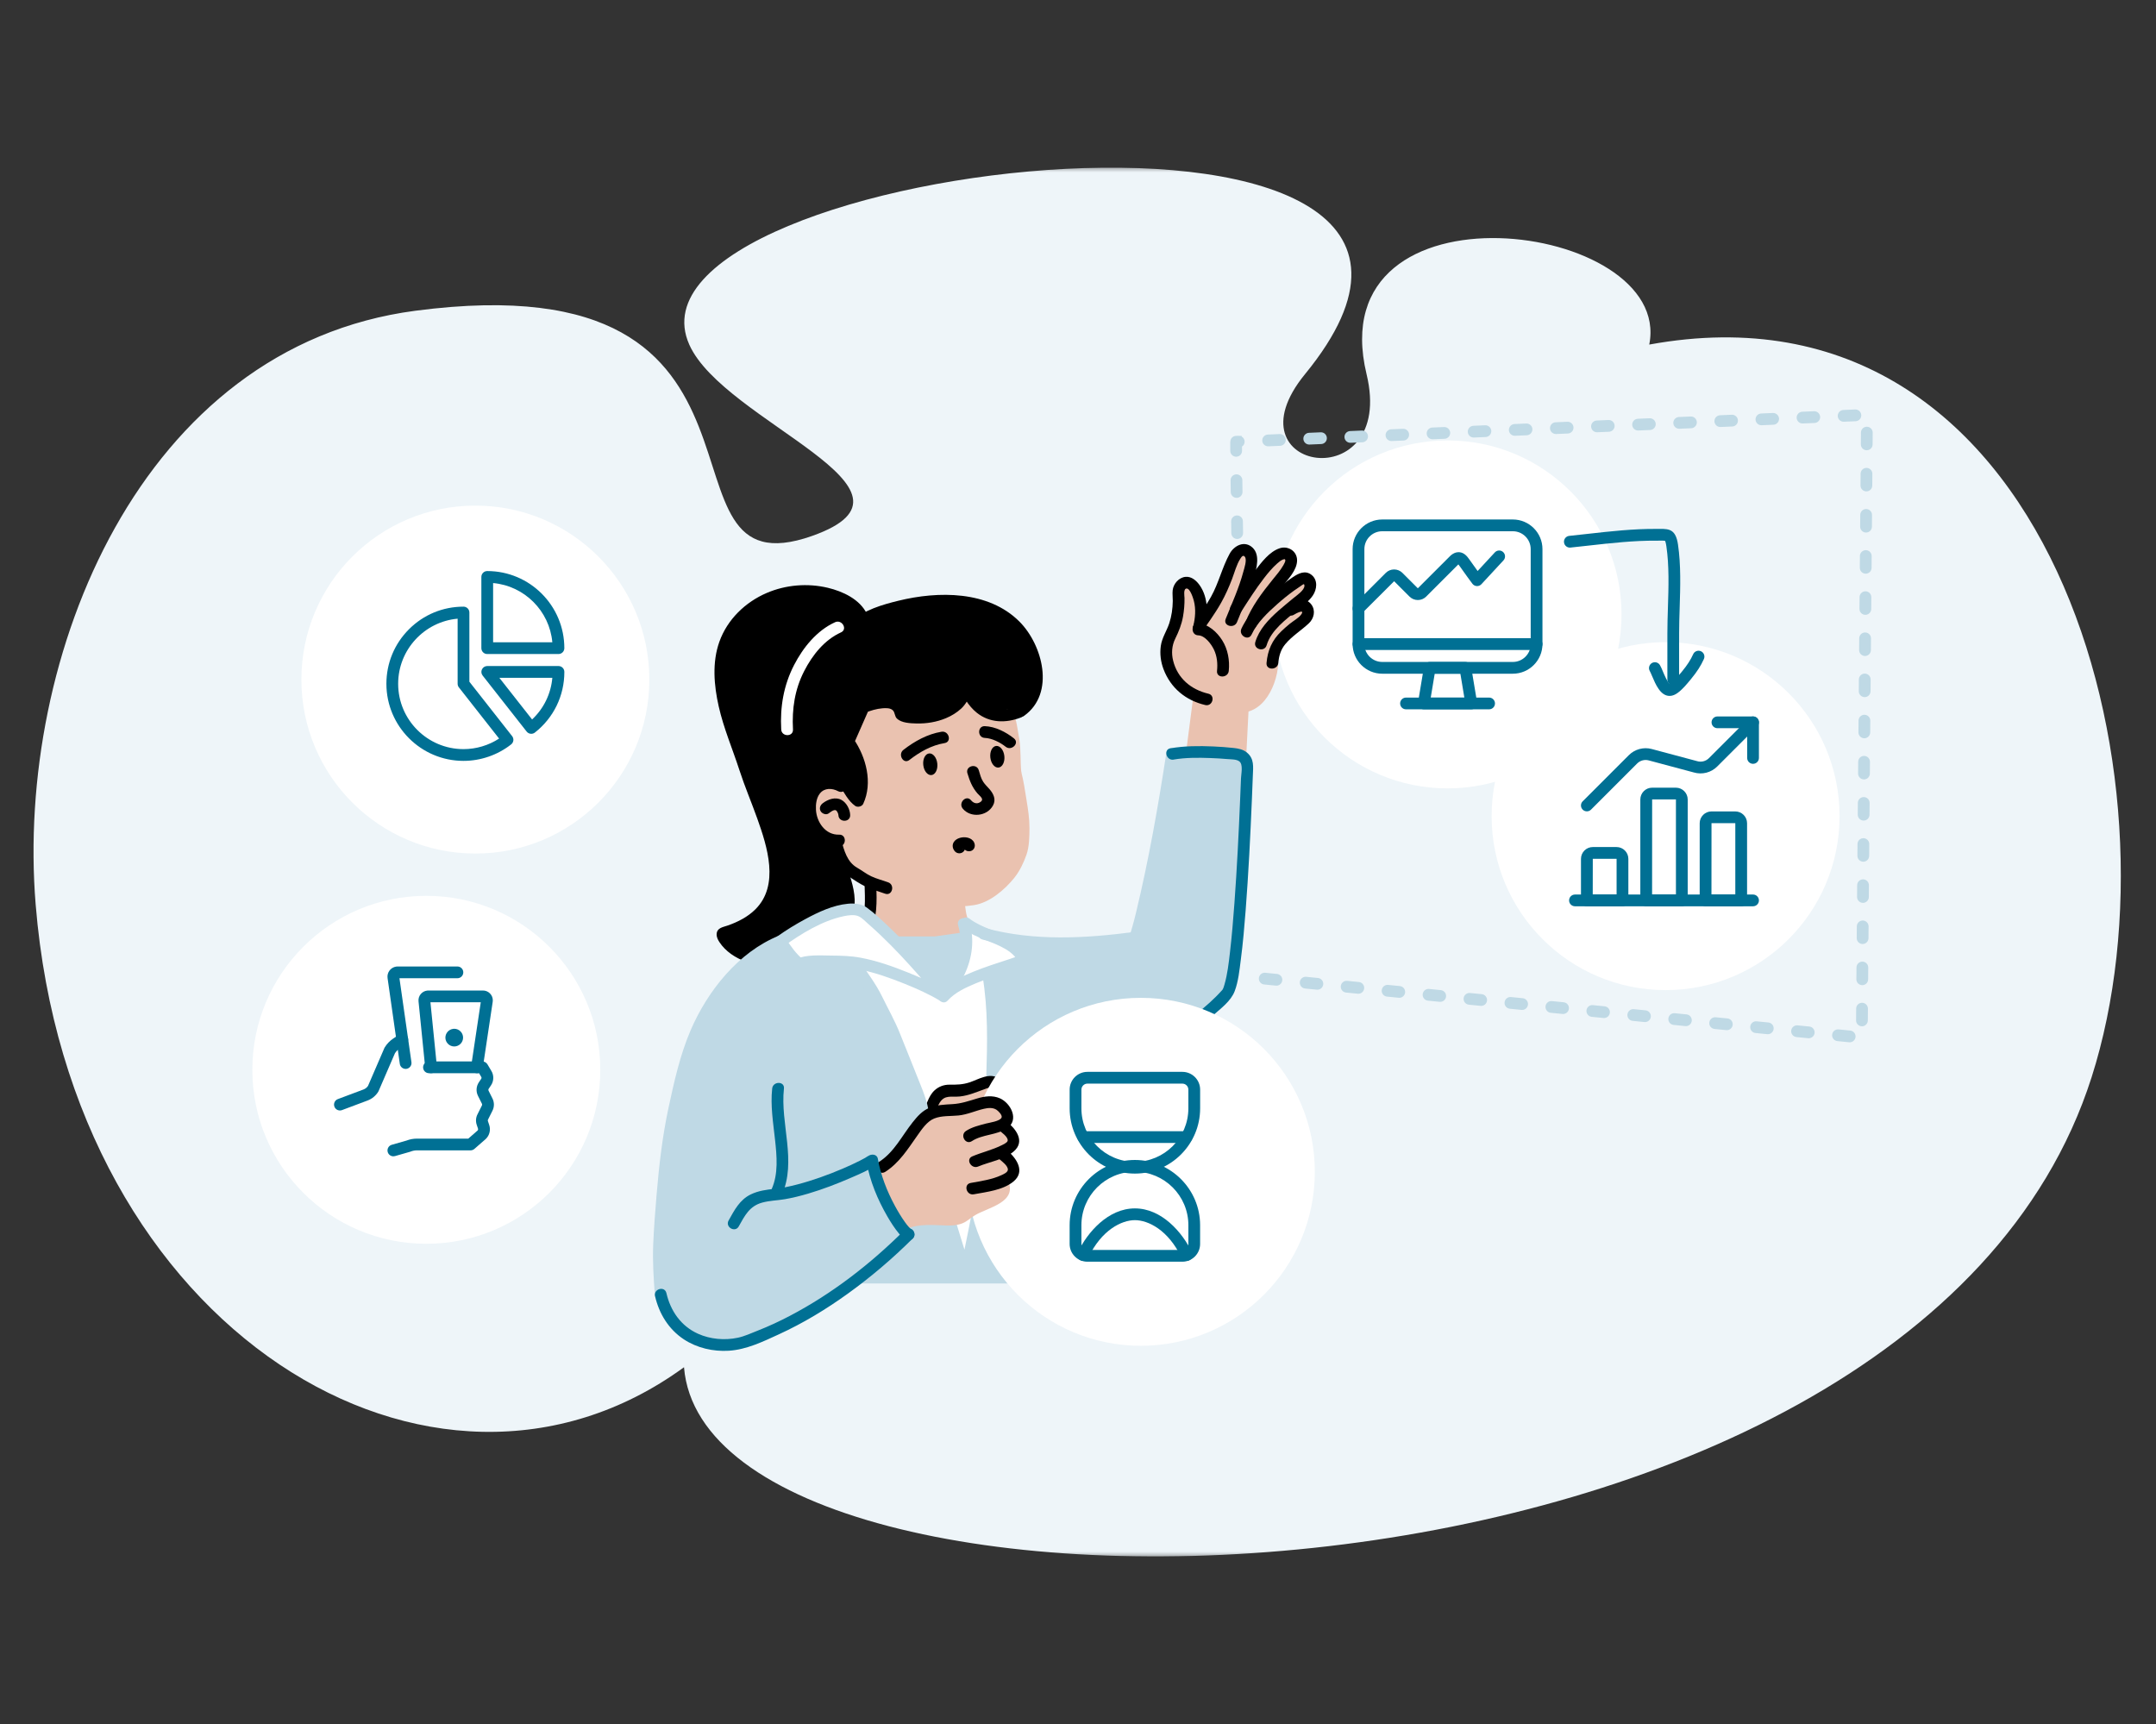 <svg width="544" height="435" viewBox="0 0 544 435" fill="none" xmlns="http://www.w3.org/2000/svg">
<rect x="0" y="0" width="544" height="435" fill="#333333" stroke="none"/>
<mask id="mask0_202_2910" style="mask-type:luminance" maskUnits="userSpaceOnUse" x="0" y="42" width="544" height="351">
<path d="M543.583 42.301H0V392.699H543.583V42.301Z" fill="white"/>
</mask>
<g mask="url(#mask0_202_2910)">
<path d="M173.911 86.938C182.644 106.562 237.795 123.599 204.92 135.217C161.636 150.512 205.249 65.214 104.833 78.401C35.553 87.497 3.867 165.401 8.997 228.209C17.803 336.069 109.643 390.881 172.588 344.966C178.65 419.196 481.881 415.522 527.749 271.805C551.827 196.363 517.543 68.392 416.138 86.938C422.389 55.728 332.698 44.054 344.809 94.405C352.36 125.794 308.934 119.259 329.278 94.405C396.193 12.655 153.242 40.5 173.913 86.938H173.911Z" fill="#EEF5F9"/>
<path d="M238.088 255.698L226.3 241.961L218.936 234.847L219.636 223.245L213.39 220.578L210.805 212.3L201.083 211.878L204.008 174.729L221.864 164.773L244.85 161.093L253.397 170.203C253.397 170.203 255.215 180.096 255.335 180.762C255.455 181.428 256.99 197.402 257.17 197.522C257.35 197.642 258.266 212.3 258.266 212.3L254.323 221.093L247.575 226.327L241.306 227.242L243.96 243.683C243.96 243.683 242.332 249.382 242.239 249.582C242.145 249.782 238.082 255.7 238.082 255.7L238.088 255.698Z" fill="#EAC2B0"/>
<path d="M254.478 180.402L260.313 176.255L261.413 168.171L258.912 159.841L248.662 153.209L237.102 151.337L226.876 153.282L218.19 156.297L215.948 152.886L209.366 149.968L201.722 148.543L192.489 151.337L184.345 157.972L180.908 167.908L182.85 178.173L188.279 194.771L194.714 213.386L195.361 223.242L191.404 231.705L185.522 234.847L182.307 235.855L185.431 240.119L193.598 242.834L196.955 242.321L208.737 235.729L213.034 231.976L214.573 226.636L212.574 220.032L215.115 219.488L211.495 214.782L210.809 211.874L206.335 209.895L204.383 206.185L205.333 199.423L208.297 197.698L212.214 197.518L215.948 201.209L217.26 199.996L217.52 193.754L214.369 186.431L218.19 177.411H224.978L227.583 180.402L232.035 180.758L236.522 180.402L241.448 177.76L244.612 174.213L246.715 178.766L250.954 180.402H254.478Z" fill="black"/>
<path d="M257.687 194.771C257.416 191.997 257.627 189.199 257.18 186.437C256.837 184.303 256.477 182.094 255.908 180.006C255.408 178.168 252.544 178.947 253.046 180.795C253.55 182.644 253.879 184.709 254.216 186.661C254.676 189.339 254.452 192.07 254.716 194.771C254.898 196.654 257.866 196.674 257.683 194.771H257.687Z" fill="#EAC2B0"/>
<path d="M218.732 154.898C216.989 151.204 212.626 149.196 208.866 148.303C203.766 147.094 198.301 147.54 193.485 149.599C188.052 151.923 183.532 156.283 181.521 161.889C179.642 167.132 180.144 172.927 181.35 178.257C182.596 183.769 184.821 188.925 186.557 194.278C187.898 198.417 189.614 202.428 191.076 206.529C193.587 213.57 196.745 223.356 190.576 229.454C188.655 231.356 186.17 232.625 183.639 233.508C182.393 233.941 180.888 234.094 180.821 235.696C180.79 236.428 181.141 237.134 181.537 237.727C184.621 242.384 191.406 244.256 196.656 243.803C198.544 243.64 198.561 240.672 196.656 240.836C193.367 241.122 190.114 240.509 187.25 238.84C186.277 238.271 185.36 237.614 184.585 236.792C184.318 236.512 184.115 236.228 183.899 235.915C183.795 235.766 183.865 235.795 183.815 235.769C183.626 235.68 183.955 235.5 183.652 236.219L182.766 236.901C186.639 235.746 190.556 233.988 193.294 230.906C195.503 228.421 196.682 225.363 197.009 222.079C197.708 215.031 194.81 207.901 192.346 201.452C191.089 198.164 190.001 194.82 188.764 191.533C187.083 187.057 185.404 182.554 184.314 177.887C183.273 173.43 182.726 168.664 183.921 164.181C185.187 159.448 188.495 155.647 192.728 153.266C197.071 150.824 202.347 150.025 207.234 150.981C210.558 151.634 214.629 153.106 216.181 156.397C216.993 158.122 219.551 156.62 218.741 154.901L218.732 154.898Z" fill="black"/>
<path d="M216.996 158.965C219.067 156.893 222.478 155.857 225.229 155.038C229.673 153.715 234.32 153.006 238.963 153.083C243.606 153.159 248.545 154.112 252.528 156.78C256.212 159.244 258.848 163.122 259.78 167.452C260.549 171.019 260.147 175.722 256.929 178.037C255.393 179.143 256.872 181.714 258.424 180.598C266.315 174.922 263.08 162.695 257.225 156.836C249.395 148.996 236.747 149.102 226.688 151.57C222.738 152.54 217.866 153.899 214.895 156.87C213.542 158.222 215.641 160.32 216.993 158.968L216.996 158.965Z" fill="black"/>
<path d="M211.651 198.461C212.504 199.032 213.027 200.164 213.6 200.986C214.226 201.889 214.882 202.702 215.785 203.338C216.394 203.771 217.5 203.491 217.813 202.805C220.262 197.486 218.546 191.047 215.342 186.381V187.876C216.618 184.976 217.893 182.071 219.169 179.17L218.283 179.853C219.652 179.28 221.174 178.827 222.656 178.71C223.475 178.647 224.641 178.587 225.281 179.22C225.871 179.802 225.694 180.728 226.333 181.325C227.516 182.427 229.724 182.498 231.227 182.538C233.765 182.604 236.359 182.181 238.701 181.195C240.109 180.606 241.408 179.813 242.534 178.774C243.753 177.648 244.299 176.289 245.199 174.963L244.313 175.646H244.326C243.946 175.592 243.564 175.543 243.184 175.492C242.944 175.386 242.765 174.843 242.827 175.196C242.847 175.309 242.984 175.476 243.044 175.579C243.267 175.969 243.487 176.358 243.733 176.735C244.486 177.888 245.376 178.96 246.451 179.822C249.699 182.431 253.785 182.5 257.566 181.045C259.328 180.366 258.562 177.498 256.776 178.184C253.899 179.289 250.774 179.569 248.267 177.498C246.941 176.402 246.298 175.009 245.349 173.637C244.672 172.658 243.391 172.358 242.631 173.477C241.735 174.793 241.272 176.052 239.967 177.088C237.744 178.847 234.767 179.533 231.979 179.576C230.96 179.593 229.921 179.553 228.928 179.307C228.758 179.263 228.589 179.2 228.418 179.16C228.202 179.11 228.278 179.11 228.282 179.1C228.336 178.923 228.418 179.443 228.571 179.509C228.778 179.6 228.598 179.447 228.538 179.2C228.471 178.94 228.378 178.694 228.265 178.45C227.043 175.732 223.935 175.502 221.344 175.916C220.015 176.125 217.353 176.498 216.567 177.777C215.379 179.713 214.653 182.131 213.74 184.212C213.403 184.976 212.941 185.765 212.708 186.568C212.388 187.663 213.154 188.422 213.656 189.335C215.599 192.866 217.04 197.442 215.255 201.317L217.284 200.784C215.535 199.547 214.988 197.14 213.15 195.907C211.558 194.842 210.072 197.409 211.655 198.468L211.651 198.461Z" fill="black"/>
<path d="M210.708 156.99C206.095 159.085 202.64 163.375 200.362 167.791C197.728 172.901 196.805 178.337 197.115 184.053C197.218 185.951 200.186 185.965 200.082 184.053C199.803 178.863 200.529 173.937 202.927 169.287C204.999 165.267 208.007 161.456 212.206 159.551C213.942 158.762 212.437 156.207 210.712 156.99H210.708Z" fill="white"/>
<path d="M211.144 220.429C212.008 222.996 213.056 225.941 212.616 228.698C212.283 230.783 210.882 232.356 209.443 233.801C208.093 235.153 210.189 237.252 211.541 235.9C213.34 234.094 214.999 232.063 215.478 229.488C216.094 226.178 215.055 222.756 214.006 219.643C213.4 217.844 210.535 218.613 211.144 220.431V220.429Z" fill="black"/>
<path d="M218.155 223.243C218.255 226.88 218.526 230.81 216.91 234.097C216.07 235.802 218.628 237.308 219.472 235.593C221.379 231.709 221.237 227.486 221.12 223.243C221.066 221.337 218.102 221.331 218.153 223.243H218.155Z" fill="black"/>
<path d="M212.963 197.069C210.578 195.804 207.837 195.65 205.588 197.365C203.707 198.801 202.974 201.239 202.904 203.524C202.75 208.501 206.358 213.759 211.734 213.559C213.635 213.49 213.646 210.522 211.734 210.592C208.297 210.719 206.052 207.464 205.879 204.304C205.805 202.938 205.988 201.326 206.865 200.214C208.026 198.735 209.965 198.831 211.468 199.623C213.153 200.516 214.655 197.958 212.963 197.063V197.069Z" fill="black"/>
<path d="M209.104 205.22C209.48 204.934 210.343 204.228 210.872 204.428C211.225 204.561 211.542 205.356 211.549 205.656C211.598 207.561 214.566 207.568 214.516 205.656C214.48 204.208 213.61 202.532 212.315 201.826C210.779 200.99 208.9 201.672 207.608 202.656C206.972 203.138 206.635 203.935 207.075 204.683C207.441 205.31 208.464 205.703 209.104 205.216V205.22Z" fill="black"/>
<path d="M209.379 212.691C210.252 215.804 211.271 219.302 214.151 221.14C215.501 221.999 216.907 222.983 218.345 223.665C219.944 224.424 221.659 224.881 223.318 225.483C225.114 226.14 225.889 223.272 224.108 222.623C222.695 222.106 221.206 221.74 219.844 221.104C218.595 220.521 217.506 219.639 216.307 218.955C213.725 217.496 212.996 214.592 212.243 211.901C211.73 210.066 208.866 210.845 209.382 212.691H209.379Z" fill="black"/>
<path d="M232.139 227.096C236.476 228.758 241.248 229.098 245.825 228.359C249.729 227.726 253.51 224.488 255.921 221.493C257.263 219.825 258.302 217.656 259.005 215.635C259.708 213.613 259.748 211.079 259.754 208.94C259.761 206.565 259.401 204.237 259.019 201.899C258.619 199.454 258.295 197.043 257.649 194.645C257.156 192.802 254.292 193.585 254.789 195.433C255.311 197.378 255.644 199.317 255.937 201.309C256.257 203.484 256.69 205.629 256.767 207.834C256.907 211.894 256.354 216.002 253.859 219.346C251.831 222.06 248.347 225.055 244.899 225.521C240.835 226.067 236.765 225.714 232.928 224.245C231.143 223.562 230.374 226.427 232.139 227.106V227.096Z" fill="#EAC2B0"/>
<path d="M244.099 195.107C244.685 197.036 245.295 198.641 246.63 200.187C247.25 200.906 248.516 201.653 247.281 202.415C246.435 202.938 245.585 202.612 245.018 201.922C243.803 200.447 241.714 202.558 242.92 204.02C244.896 206.416 249.033 205.999 250.547 203.247C251.391 201.722 250.694 200.296 249.659 199.101C249.135 198.495 248.54 197.955 248.096 197.279C247.503 196.373 247.27 195.344 246.957 194.321C246.401 192.5 243.539 193.275 244.096 195.111L244.099 195.107Z" fill="black"/>
<path d="M245.785 212.557C245.155 211.289 243.443 211.039 242.208 211.398C241.588 211.578 240.969 211.931 240.632 212.504C240.165 213.297 240.379 214.243 241.009 214.873C241.575 215.439 242.537 215.439 243.107 214.873C243.676 214.307 243.676 213.341 243.107 212.775C242.961 212.628 243.18 212.875 243.2 212.908C243.323 213.114 243.35 213.361 243.32 213.594C243.29 213.814 243.05 214.387 242.87 214.323C242.883 214.327 242.974 214.26 242.99 214.249C243.2 214.14 242.707 214.32 242.881 214.293C242.91 214.289 243.243 214.196 243.243 214.2C243.24 214.233 242.874 214.216 243.11 214.22C243.167 214.22 243.227 214.213 243.287 214.213C243.356 214.213 243.436 214.227 243.503 214.223C243.647 214.213 243.236 214.147 243.36 214.207C243.374 214.213 243.547 214.269 243.556 214.263C243.543 214.276 243.223 214.107 243.414 214.213C243.62 214.327 243.263 214.05 243.22 214.023C243.096 213.943 243.156 213.923 243.22 214.06C243.576 214.776 244.593 214.976 245.248 214.593C245.981 214.167 246.138 213.284 245.781 212.564L245.785 212.557Z" fill="black"/>
<path d="M255.84 186.304C253.806 184.69 251.128 183.313 248.49 183.217C246.581 183.147 246.585 186.111 248.49 186.184C250.275 186.251 252.356 187.308 253.742 188.407C255.221 189.579 257.337 187.494 255.84 186.308V186.304Z" fill="black"/>
<path d="M235.034 195.557C236.01 195.448 236.665 194.138 236.496 192.631C236.328 191.124 235.399 189.992 234.423 190.101C233.446 190.211 232.792 191.522 232.961 193.027C233.129 194.534 234.058 195.666 235.034 195.557Z" fill="black"/>
<path d="M251.951 193.663C252.928 193.553 253.584 192.244 253.414 190.737C253.245 189.231 252.318 188.098 251.341 188.208C250.365 188.317 249.71 189.627 249.88 191.133C250.048 192.639 250.976 193.772 251.951 193.663Z" fill="black"/>
<path d="M237.561 184.626C233.99 185.218 230.773 187.017 227.952 189.195C226.463 190.345 227.939 192.923 229.447 191.757C232.096 189.712 234.996 188.043 238.347 187.487C240.226 187.174 239.43 184.316 237.558 184.626H237.561Z" fill="black"/>
<path d="M119.945 215.362C144.188 215.362 163.841 195.709 163.841 171.466C163.841 147.222 144.188 127.569 119.945 127.569C95.701 127.569 76.048 147.222 76.048 171.466C76.048 195.709 95.701 215.362 119.945 215.362Z" fill="white"/>
<path d="M168.931 286.231L174.227 264.264L180.968 249.842L189.152 242.225L197.799 236.272H235.866L246.071 234.807L251.964 237.145L263.236 238.364L286.354 236.606L291.05 219.769L294.255 201.399L295.744 190.218L305.493 189.728L314.745 191.384L314.526 195.124L312.791 230.021L310.693 244.353L308.643 251.185L301.675 257.923L288.556 267.692L270.506 278.393L274.07 323.836H215.625L188.189 338.527L179.989 339.158L170.143 333.848L166.53 323.836L167.705 295.66L168.931 286.231Z" fill="#BFD9E5"/>
<path d="M216.898 229.291L208.737 230.91L196.956 237.501L201.663 243.22C201.663 243.22 211.544 243.3 211.751 243.087C211.957 242.874 215.345 242.89 215.345 242.89L220.428 250.468L229.401 270.516L232.981 281.56L243.351 315.301C243.351 315.301 249.333 287.189 249.939 273.2C250.412 262.262 249.939 249.469 249.939 249.469L249.333 244.982L258.269 241.977L252.926 237.341L246.071 234.816L242.904 232.575L243.873 237.341L243.18 242.541L240.406 248.059L237.735 250.475L229.275 240.252L222.623 233.748L216.898 229.3V229.291Z" fill="white"/>
<path d="M220.56 295.098L224.055 293.369L229.857 286.232L233.57 281.555L234.536 280.909L236.768 275.42L242.9 275.067L250.901 272.938L252.393 274.154L250.901 278.074L253.399 279.872C253.399 279.872 253.901 281.355 253.901 281.555C253.901 281.755 253.399 284.369 253.399 284.369C253.399 284.369 255.273 286.331 255.391 286.565C255.507 286.798 255.733 288.55 255.733 288.55C255.733 288.55 253.379 290.258 253.399 290.622C253.419 290.984 256.073 293.939 256.073 293.939C256.073 293.939 255.411 297.077 255.227 297.137C255.044 297.196 253.399 298.825 253.399 298.825L252.755 302.086L247.29 304.314L241.635 307.489L235.259 308.115H230.583L227.302 309.45L223.375 304.131L220.56 297.312V295.091V295.098Z" fill="#EAC2B0"/>
<path d="M107.567 313.82C131.811 313.82 151.464 294.167 151.464 269.924C151.464 245.68 131.811 226.027 107.567 226.027C83.324 226.027 63.671 245.68 63.671 269.924C63.671 294.167 83.324 313.82 107.567 313.82Z" fill="white"/>
<path d="M420.262 249.816C444.504 249.816 464.157 230.163 464.157 205.92C464.157 181.676 444.504 162.023 420.262 162.023C396.018 162.023 376.365 181.676 376.365 205.92C376.365 230.163 396.018 249.816 420.262 249.816Z" fill="white"/>
<path d="M442.328 228.664H397.396C396.576 228.664 395.914 228.002 395.914 227.182C395.914 226.363 396.576 225.699 397.396 225.699H442.328C443.147 225.699 443.811 226.363 443.811 227.182C443.811 228.002 443.147 228.664 442.328 228.664Z" fill="#007094"/>
<path d="M409.379 228.665H400.393C399.573 228.665 398.911 228.003 398.911 227.184V216.698C398.911 215.056 400.25 213.717 401.892 213.717H407.884C409.526 213.717 410.865 215.053 410.865 216.698V227.184C410.865 228.003 410.202 228.665 409.383 228.665H409.379ZM401.878 225.698H407.898V216.698L407.884 216.685H401.892L401.878 225.701V225.698Z" fill="#007094"/>
<path d="M424.354 228.665H415.368C414.548 228.665 413.885 228.002 413.885 227.182V201.722C413.885 200.08 415.221 198.741 416.866 198.741H422.858C424.501 198.741 425.84 200.076 425.84 201.722V227.182C425.84 228.002 425.176 228.665 424.357 228.665H424.354ZM416.853 225.697H422.871V201.719L422.858 201.706H416.866L416.853 225.697Z" fill="#007094"/>
<path d="M439.334 228.665H430.347C429.528 228.665 428.864 228.003 428.864 227.184V207.712C428.864 206.069 430.203 204.73 431.846 204.73H437.837C439.48 204.73 440.819 206.066 440.819 207.712V227.184C440.819 228.003 440.156 228.665 439.336 228.665H439.334ZM431.833 225.698H437.851V207.712L437.837 207.698H431.846L431.833 225.701V225.698Z" fill="#007094"/>
<path d="M442.327 192.719C441.508 192.719 440.846 192.056 440.846 191.236V183.733H433.341C432.522 183.733 431.859 183.069 431.859 182.25C431.859 181.431 432.522 180.768 433.341 180.768H442.327C443.147 180.768 443.81 181.431 443.81 182.25V191.236C443.81 192.056 443.147 192.719 442.327 192.719Z" fill="#007094"/>
<path d="M400.393 204.709C400.013 204.709 399.633 204.566 399.343 204.276C398.763 203.696 398.763 202.757 399.343 202.177L410.991 190.53C412.493 189.028 414.704 188.432 416.76 188.981L428.161 192.029C428.161 192.029 428.191 192.036 428.205 192.043C429.267 192.362 430.412 192.072 431.196 191.29L441.281 181.204C441.861 180.625 442.8 180.625 443.38 181.204C443.959 181.784 443.959 182.723 443.38 183.303L433.294 193.388C431.745 194.94 429.477 195.516 427.375 194.894L415.994 191.852C414.958 191.576 413.845 191.876 413.09 192.631L401.441 204.28C401.152 204.569 400.772 204.713 400.393 204.713V204.709Z" fill="#007094"/>
<path d="M99.255 291.75C98.609 291.75 98.016 291.326 97.829 290.674C97.603 289.887 98.059 289.065 98.848 288.842L102.572 287.776C103.411 287.449 104.294 287.287 105.193 287.287H118.16L120.531 285.215C120.635 285.098 120.665 284.935 120.615 284.785L120.282 283.785C119.995 282.919 120.059 281.998 120.465 281.181L121.607 278.9C121.671 278.776 121.671 278.627 121.607 278.5L120.608 276.502C120.062 275.409 120.142 274.1 120.821 273.084L121.424 272.188C121.521 272.041 121.521 271.848 121.424 271.699C121.411 271.679 121.398 271.655 121.384 271.635L120.875 270.779H108.238C107.418 270.779 106.756 270.116 106.756 269.297C106.756 268.477 107.418 267.815 108.238 267.815H121.717C122.24 267.815 122.723 268.091 122.993 268.541L123.916 270.093C124.658 271.235 124.648 272.705 123.892 273.84L123.289 274.736C123.203 274.863 123.193 275.036 123.266 275.176L124.265 277.175C124.742 278.13 124.742 279.269 124.265 280.226L123.126 282.504C123.073 282.606 123.066 282.73 123.103 282.844L123.436 283.839C123.849 285.071 123.533 286.414 122.61 287.333C122.587 287.356 122.563 287.38 122.54 287.4L119.699 289.881C119.429 290.118 119.083 290.247 118.723 290.247H105.203C104.654 290.247 104.118 290.351 103.608 290.554C103.561 290.574 103.515 290.591 103.465 290.604L99.671 291.69C99.534 291.73 99.398 291.746 99.261 291.746L99.255 291.75Z" fill="#007094"/>
<path d="M85.768 280.183C85.168 280.183 84.602 279.817 84.379 279.22C84.093 278.454 84.479 277.598 85.249 277.312L91.724 274.883C92.183 274.71 92.586 274.39 92.859 273.977L96.976 264.455C97.003 264.391 97.036 264.328 97.073 264.265C97.619 263.379 98.365 262.603 99.231 262.026L100.68 261.06C101.359 260.605 102.282 260.787 102.738 261.471C103.195 262.15 103.012 263.072 102.329 263.529L100.88 264.498C100.394 264.821 99.971 265.25 99.654 265.741L95.537 275.263C95.511 275.327 95.477 275.389 95.441 275.449C94.825 276.459 93.875 277.241 92.769 277.661L86.291 280.09C86.121 280.152 85.945 280.183 85.771 280.183H85.768Z" fill="#007094"/>
<path d="M102.345 269.694C101.619 269.694 100.983 269.161 100.879 268.421L97.792 246.791C97.585 245.395 98.561 244.087 99.96 243.88C100.093 243.86 100.213 243.849 100.343 243.853H115.415C116.234 243.853 116.897 244.516 116.897 245.335C116.897 246.154 116.234 246.818 115.415 246.818H100.789L103.814 268.002C103.93 268.81 103.367 269.563 102.555 269.68C102.485 269.69 102.412 269.696 102.345 269.696V269.694Z" fill="#007094"/>
<path d="M120.345 270.779C120.271 270.779 120.198 270.773 120.122 270.762C119.312 270.642 118.753 269.887 118.876 269.077L121.304 252.882H108.607L110.242 269.147C110.326 269.963 109.729 270.689 108.917 270.773C108.101 270.859 107.375 270.26 107.291 269.447L105.603 252.653C105.459 251.301 106.449 250.075 107.808 249.931C107.904 249.922 107.997 249.918 108.087 249.918H121.854C121.854 249.918 121.874 249.918 121.883 249.918C122.516 249.918 123.133 250.169 123.599 250.624C124.072 251.088 124.338 251.707 124.345 252.37C124.345 252.507 124.338 252.647 124.315 252.783L121.804 269.52C121.694 270.256 121.061 270.782 120.338 270.782L120.345 270.779ZM108.554 252.347V252.354C108.554 252.354 108.554 252.35 108.554 252.347Z" fill="#007094"/>
<path d="M114.612 264.031C113.393 264.031 112.394 263.043 112.381 261.823C112.381 260.667 113.244 259.721 114.349 259.592C114.436 259.575 114.523 259.568 114.612 259.568C115.842 259.568 116.844 260.571 116.844 261.799C116.844 263.029 115.842 264.031 114.612 264.031Z" fill="#007094"/>
<path d="M140.911 165.02H122.939C122.119 165.02 121.457 164.357 121.457 163.538V145.565C121.457 144.745 122.119 144.083 122.939 144.083C133.668 144.083 142.394 152.809 142.394 163.538C142.394 164.357 141.731 165.02 140.911 165.02ZM124.421 162.052H139.363C138.653 154.142 132.335 147.82 124.421 147.11V162.052Z" fill="#007094"/>
<path d="M116.954 191.978C106.226 191.978 97.499 183.252 97.496 172.524C97.496 167.328 99.517 162.441 103.195 158.764C106.868 155.09 111.755 153.065 116.951 153.065C117.344 153.065 117.72 153.222 118 153.498C118.28 153.775 118.433 154.154 118.433 154.547V172.007L129.221 185.737C129.464 186.047 129.574 186.44 129.528 186.829C129.481 187.219 129.281 187.575 128.971 187.819C125.561 190.5 121.291 191.976 116.954 191.976V191.978ZM115.468 156.1C107.068 156.852 100.463 163.934 100.463 172.524C100.463 181.617 107.861 189.011 116.954 189.011C120.135 189.011 123.273 188.075 125.93 186.349L115.785 173.436C115.578 173.176 115.468 172.853 115.468 172.52V156.096V156.1Z" fill="#007094"/>
<path d="M134.048 185.145C133.608 185.145 133.171 184.952 132.881 184.579L121.777 170.446C121.427 170 121.36 169.394 121.61 168.881C121.86 168.371 122.376 168.045 122.942 168.045H140.916C141.735 168.045 142.397 168.708 142.397 169.527C142.404 175.539 139.693 181.115 134.963 184.828C134.69 185.041 134.37 185.145 134.048 185.145ZM125.993 171.012L134.257 181.528C137.208 178.759 139.013 175.043 139.366 171.012H125.993Z" fill="#007094"/>
<path d="M243.904 318.78L239.647 307.728L239.923 307.622L243.84 317.79L247.148 304.284L247.437 304.354L243.904 318.78Z" fill="#BFD9E5"/>
<path d="M247.904 246.192C249.336 254.669 249.12 263.176 248.856 271.732C248.796 273.641 251.765 273.641 251.825 271.732C252.098 262.892 252.244 254.159 250.765 245.403C250.448 243.524 247.588 244.32 247.904 246.192Z" fill="#BFD9E5"/>
<path d="M168.198 326.654C167.942 323.197 167.675 319.709 167.722 316.242C167.769 312.774 168.058 309.117 168.315 305.563C168.835 298.449 169.49 291.314 170.749 284.289C171.928 277.707 173.534 271.079 175.625 264.724C177.537 258.922 180.725 253.437 184.665 248.77C188.109 244.686 192.339 240.956 197.346 238.935C199.094 238.228 198.332 235.36 196.556 236.073C186.288 240.214 178.483 250.075 174.224 260.028C171.582 266.2 170.07 273.018 168.668 279.559C167.112 286.798 166.279 294.185 165.66 301.556C165.311 305.713 164.987 309.88 164.814 314.05C164.64 318.254 164.918 322.464 165.227 326.654C165.367 328.546 168.335 328.562 168.195 326.654H168.198Z" fill="#BFD9E5"/>
<path d="M247.877 237.048C260.49 240.439 273.533 239.773 286.354 238.087C288.219 237.841 288.242 234.874 286.354 235.12C273.804 236.768 261.02 237.508 248.666 234.187C246.82 233.691 246.034 236.552 247.877 237.048Z" fill="#BFD9E5"/>
<path d="M365.242 198.917C389.486 198.917 409.139 179.264 409.139 155.021C409.139 130.778 389.486 111.125 365.242 111.125C341 111.125 321.347 130.778 321.347 155.021C321.347 179.264 341 198.917 365.242 198.917Z" fill="white"/>
<path d="M371.235 178.97H359.254C358.818 178.97 358.405 178.777 358.121 178.448C357.839 178.115 357.719 177.675 357.792 177.245L359.291 168.259C359.411 167.543 360.026 167.02 360.752 167.02H369.739C370.465 167.02 371.082 167.543 371.202 168.259L372.701 177.245C372.774 177.675 372.65 178.115 372.37 178.448C372.088 178.781 371.675 178.97 371.238 178.97H371.235ZM361.003 176.003H369.483L368.481 169.984H362.005L361.003 176.003Z" fill="#007094"/>
<path d="M375.73 178.97H354.762C353.942 178.97 353.28 178.308 353.28 177.488C353.28 176.669 353.942 176.005 354.762 176.005H375.73C376.549 176.005 377.211 176.669 377.211 177.488C377.211 178.308 376.549 178.97 375.73 178.97Z" fill="#007094"/>
<path d="M381.718 169.984H348.766C344.646 169.984 341.292 166.63 341.292 162.51V138.545C341.292 134.425 344.646 131.071 348.766 131.071H381.718C385.837 131.071 389.192 134.425 389.192 138.545V162.51C389.192 166.63 385.837 169.984 381.718 169.984ZM348.766 134.038C346.281 134.038 344.26 136.06 344.26 138.545V162.51C344.26 164.995 346.281 167.016 348.766 167.016H381.718C384.203 167.016 386.224 164.995 386.224 162.51V138.545C386.224 136.06 384.203 134.038 381.718 134.038H348.766Z" fill="#007094"/>
<path d="M342.777 155.008C342.397 155.008 342.017 154.865 341.727 154.575C341.147 153.996 341.147 153.056 341.727 152.477L349.654 144.55C350.217 143.987 350.964 143.677 351.759 143.677C352.545 143.677 353.282 143.98 353.841 144.526C353.848 144.533 353.857 144.543 353.864 144.55L357.738 148.423C357.768 148.393 357.805 148.367 357.841 148.34L365.686 140.496C365.981 140.193 366.931 139.217 368.226 139.327C369.412 139.427 370.178 140.333 370.715 141.112C371.288 141.945 372.15 143.137 372.833 144.07L377.179 139.373C377.736 138.771 378.676 138.737 379.275 139.294C379.875 139.85 379.911 140.789 379.355 141.389L373.789 147.401C373.489 147.724 373.06 147.9 372.62 147.874C372.181 147.85 371.774 147.631 371.51 147.277C371.424 147.161 369.369 144.396 368.266 142.791C368.144 142.614 368.046 142.491 367.973 142.405C367.924 142.448 367.864 142.504 367.797 142.574L359.859 150.515C359.859 150.515 359.85 150.525 359.846 150.528C359.284 151.085 358.54 151.394 357.748 151.394C356.952 151.394 356.206 151.085 355.643 150.522L351.786 146.665C351.786 146.665 351.776 146.655 351.77 146.648L343.822 154.575C343.532 154.865 343.152 155.008 342.773 155.008H342.777Z" fill="#007094"/>
<path d="M387.709 163.995H342.777C341.957 163.995 341.294 163.332 341.294 162.513C341.294 161.693 341.957 161.031 342.777 161.031H387.709C388.528 161.031 389.191 161.693 389.191 162.513C389.191 163.332 388.528 163.995 387.709 163.995Z" fill="#007094"/>
<path d="M312.993 190.901L313.989 178.381L318.232 175.486L321.47 168.941L321.709 162.666C321.709 162.666 330.007 156.694 330.05 156.271C330.094 155.848 330.05 153.676 330.05 153.676L328.948 152.763L330.64 148.46L330.047 145.879H327.196L323.555 149.409L322.955 146.312L325.797 142.694L325.55 139.98C325.55 139.98 324.072 139.547 323.881 139.593C323.692 139.64 320.381 142.694 320.381 142.694L316.338 146.132L315.691 142.814L315.079 139.304H312.357L310.689 142.631L303.004 157.323V153.493L301.129 148.047L299.373 146.994L297.155 148.606C297.155 148.606 297.242 153.952 297.219 154.136C297.195 154.319 294.874 161.177 294.874 161.177L294.25 166.343L296.142 170.846L302.042 175.512L301.671 180.219L300.29 190.214H307.227L312.989 190.898L312.993 190.901Z" fill="#EAC2B0"/>
<path d="M238.633 249.902C235.639 248.106 232.389 246.707 229.158 245.399C225.267 243.823 221.24 242.397 217.103 241.631C214.676 241.182 212.253 241.118 209.795 241.102C206.975 241.082 203.56 240.798 200.909 241.941L202.707 242.175C200.899 240.698 199.487 238.711 198.235 236.755L197.702 238.784C202.172 235.569 207.41 232.332 212.844 231.176C213.999 230.93 215.561 230.677 216.683 231.206C217.58 231.629 218.409 232.538 219.155 233.188C220.154 234.054 221.127 234.947 222.086 235.859C225.503 239.106 228.725 242.564 231.838 246.105C233.608 248.117 235.36 250.149 237.034 252.236C238.231 253.726 240.319 251.614 239.133 250.138C234.514 244.389 229.531 238.844 224.184 233.761C222.439 232.102 220.647 230.373 218.682 228.974C217.347 228.021 215.571 227.868 213.979 228.019C210.159 228.379 206.502 230.113 203.167 231.912C200.773 233.204 198.421 234.634 196.206 236.222C195.577 236.675 195.21 237.525 195.673 238.251C197.049 240.399 198.624 242.648 200.609 244.269C201.182 244.739 201.741 244.789 202.408 244.502C202.452 244.482 203.287 244.326 203.637 244.282C204.31 244.2 204.996 244.166 205.672 244.133C207.237 244.06 208.807 244.056 210.375 244.076C212.63 244.102 214.829 244.18 217.047 244.639C220.927 245.441 224.701 246.778 228.368 248.263C231.359 249.476 234.363 250.804 237.134 252.467C238.777 253.453 240.269 250.888 238.63 249.905L238.633 249.902Z" fill="#BFD9E5"/>
<path d="M239.829 222.419C239.912 224.375 240.216 226.333 240.518 228.265C240.788 229.997 240.915 232.325 241.901 233.808C242.954 235.389 245.521 233.908 244.462 232.311C243.676 231.13 243.596 228.871 243.38 227.479C243.12 225.807 242.87 224.115 242.796 222.423C242.716 220.521 239.749 220.511 239.829 222.423V222.419Z" fill="#EAC2B0"/>
<path d="M268.518 273.131C269.367 281.582 270.124 290.038 270.71 298.509C271.292 306.929 272.604 315.379 272.584 323.832C272.582 325.741 275.546 325.744 275.553 323.832C275.573 315.379 274.26 306.929 273.677 298.509C273.088 290.035 272.335 281.582 271.485 273.131C271.296 271.25 268.328 271.23 268.518 273.131Z" fill="black"/>
<path d="M241.748 233.455C242.898 237.336 242.355 241.326 240.533 244.91C239.663 246.622 238.542 248.574 237.039 249.833C235.537 251.092 237.682 253.146 239.137 251.931C240.976 250.395 242.401 247.917 243.398 245.789C245.339 241.646 245.916 237.096 244.606 232.669C244.067 230.843 241.202 231.62 241.746 233.459L241.748 233.455Z" fill="#BFD9E5"/>
<path d="M239.134 252.44C240.982 250.391 243.684 249.159 246.188 248.113C248.896 246.98 251.697 246.085 254.485 245.179C255.904 244.72 258.229 244.34 259.285 243.174C261.299 240.945 256.461 237.598 254.864 236.702C251.558 234.843 247.663 234.117 244.619 231.779C243.107 230.617 241.628 233.191 243.124 234.341C246.268 236.755 250.312 237.448 253.689 239.446C254.518 239.939 255.288 240.503 255.941 241.216C256.161 241.451 256.374 241.858 256.607 242.068C256.936 242.774 257.116 242.457 257.149 241.118C257.362 240.965 257.4 240.936 257.26 241.025C257.023 240.982 256.72 241.289 256.461 241.385C255.917 241.585 255.368 241.771 254.818 241.951C251.707 242.981 248.573 243.949 245.538 245.195C242.505 246.441 239.263 247.87 237.031 250.345C235.756 251.757 237.848 253.862 239.13 252.443L239.134 252.44Z" fill="#BFD9E5"/>
<path d="M312.107 178.373C311.907 182.321 311.711 186.267 311.512 190.217C311.414 192.126 314.383 192.12 314.479 190.217C314.679 186.271 314.876 182.323 315.076 178.373C315.171 176.465 312.204 176.472 312.107 178.373Z" fill="#EAC2B0"/>
<path d="M294.314 189.824C292.243 203.36 289.851 216.947 286.64 230.264C286.35 231.466 286.05 232.665 285.71 233.85C285.594 234.263 285.47 234.676 285.337 235.087C285.275 235.276 285.211 235.467 285.144 235.653C285.111 235.742 284.922 236.213 285.075 235.853C284.325 237.588 286.88 239.1 287.635 237.348C289.421 233.215 290.127 228.481 291.057 224.109C292.578 216.934 293.937 209.726 295.207 202.505C295.902 198.548 296.566 194.581 297.175 190.61C297.461 188.742 294.603 187.939 294.314 189.822V189.824Z" fill="#BFD9E5"/>
<path d="M310.298 179.33C317.823 181.81 322.087 173.89 322.536 167.501C322.669 165.596 319.704 165.606 319.568 167.501C319.389 170.059 318.639 172.438 317.11 174.519C315.534 176.658 313.613 177.304 311.084 176.472C309.266 175.872 308.49 178.737 310.296 179.332L310.298 179.33Z" fill="#EAC2B0"/>
<path d="M326.55 155.067C326.956 154.791 329.281 153.588 328.358 154.984C327.738 155.92 326.239 156.709 325.371 157.439C324.66 158.035 323.958 158.638 323.292 159.281C320.954 161.546 319.868 164.044 319.571 167.265C319.395 169.163 322.362 169.153 322.539 167.265C322.702 165.513 323.146 163.924 324.285 162.548C325.999 160.476 328.322 159.087 330.256 157.262C331.552 156.04 332.001 154.065 330.906 152.553C329.437 150.531 326.783 151.327 325.053 152.503C323.485 153.572 324.967 156.143 326.55 155.064V155.067Z" fill="black"/>
<path d="M300.998 176.457C300.443 180.614 299.906 184.775 299.384 188.934C299.146 190.823 302.115 190.806 302.351 188.934C302.874 184.775 303.41 180.614 303.967 176.457C304.22 174.572 301.251 174.589 300.998 176.457Z" fill="#EAC2B0"/>
<path d="M303.914 158.865C304.136 158.059 304.92 157.086 305.453 156.3C306.392 154.915 307.311 153.519 308.127 152.057C309.196 150.148 310.078 148.153 310.862 146.111C311.511 144.416 311.984 142.481 312.973 140.942C313.276 140.469 313.673 139.916 314.106 140.489C314.699 141.272 313.935 143.43 313.722 144.236C312.63 148.333 310.842 152.243 309.263 156.167C308.55 157.939 311.417 158.708 312.123 156.956C313.629 153.213 315.298 149.492 316.42 145.608C317.053 143.427 317.99 140.039 316.074 138.204C314.053 136.272 311.411 137.621 310.265 139.71C308.37 143.167 307.507 147.097 305.568 150.561C304.7 152.113 303.717 153.589 302.721 155.058C302.084 155.997 301.365 156.966 301.056 158.076C300.543 159.917 303.403 160.703 303.916 158.865H303.914Z" fill="black"/>
<path d="M313.176 154.332C315.025 151.457 316.86 148.556 318.952 145.852C319.951 144.559 321.014 143.277 322.242 142.194C322.679 141.808 323.195 141.358 323.752 141.162C324.132 141.029 324.165 141.095 324.174 141.102C324.311 141.205 324.327 141.265 324.311 141.475C324.292 141.731 324.025 142.258 323.841 142.577C323.075 143.92 322.04 145.105 321.07 146.301C318.389 149.609 315.867 152.956 314.262 156.933C313.549 158.702 316.418 159.471 317.124 157.722C318.592 154.082 321.067 150.994 323.515 147.973C324.971 146.175 327.265 143.883 327.279 141.388C327.292 139.053 325.014 137.634 322.886 138.334C320.301 139.183 318.319 141.861 316.727 143.913C314.515 146.764 312.563 149.798 310.615 152.833C309.579 154.442 312.147 155.93 313.176 154.328V154.332Z" fill="black"/>
<path d="M315.805 160.097C317.21 157.066 319.811 154.614 322.273 152.429C323.621 151.233 325.02 150.094 326.483 149.038C327.052 148.625 327.632 148.226 328.222 147.843C328.691 147.54 329.121 147.05 329.134 147.786C329.157 148.925 327.152 150.248 326.379 150.894C325.107 151.96 323.805 152.992 322.562 154.098C320.115 156.273 317.686 158.788 316.737 162.005C316.194 163.84 319.058 164.623 319.598 162.795C320.714 159.014 324.458 156.306 327.362 153.911C328.695 152.816 330.25 151.723 331.233 150.281C332.295 148.722 332.572 146.387 330.962 145.078C329.354 143.769 327.632 144.662 326.166 145.651C324.481 146.787 322.869 148.036 321.316 149.345C318.269 151.913 314.945 154.921 313.24 158.601C312.443 160.323 314.999 161.832 315.801 160.097H315.805Z" fill="black"/>
<path d="M310.042 169.264C310.315 166.619 309.816 163.824 308.386 161.553C307.1 159.511 304.882 157.406 302.344 157.336C300.436 157.283 300.436 160.247 302.344 160.304C304.036 160.35 305.621 162.505 306.281 163.868C307.098 165.556 307.267 167.422 307.078 169.267C306.88 171.165 309.849 171.149 310.045 169.267L310.042 169.264Z" fill="black"/>
<path d="M304.889 175.026C300.539 173.997 297.119 171.169 296.009 166.716C295.536 164.82 295.673 162.899 296.535 161.147C297.428 159.335 298.151 157.543 298.5 155.541C298.771 153.999 298.897 152.433 298.873 150.868C298.867 150.425 298.531 148.563 299.38 148.49C300.303 148.413 301.085 151.028 301.235 151.604C301.784 153.736 301.584 155.96 301.056 158.072C300.589 159.924 303.45 160.714 303.916 158.862C304.822 155.248 304.946 150.838 302.69 147.654C301.875 146.501 300.652 145.409 299.146 145.542C297.458 145.692 296.079 147.28 295.889 148.923C295.786 149.812 295.926 150.741 295.913 151.637C295.886 153.536 295.626 155.421 295.036 157.233C294.383 159.231 293.178 160.89 292.889 163.015C292.622 164.97 292.878 166.985 293.575 168.831C295.38 173.607 299.177 176.721 304.107 177.887C305.961 178.326 306.754 175.466 304.895 175.026H304.889Z" fill="black"/>
<path d="M165.287 327.046C166.306 331.469 168.718 335.397 172.537 337.924C175.835 340.106 179.949 341.048 183.873 340.806C188.363 340.529 192.535 338.494 196.563 336.645C202.658 333.851 208.423 330.354 213.863 326.443C219.715 322.236 225.214 317.55 230.32 312.464C231.676 311.115 229.578 309.017 228.221 310.365C219.675 318.879 209.993 326.4 199.288 332.006C196.643 333.391 193.932 334.657 191.15 335.746C189.484 336.396 187.916 337.151 186.154 337.524C182.847 338.228 179.21 337.911 176.119 336.516C171.822 334.58 169.184 330.767 168.145 326.253C167.714 324.394 164.854 325.18 165.283 327.043L165.287 327.046Z" fill="#007094"/>
<path d="M194.838 274.65C194.367 278.966 195.091 283.283 195.557 287.567C196.003 291.666 196.436 296.163 194.698 300.04C193.925 301.769 196.479 303.277 197.258 301.536C201.109 292.942 196.832 283.579 197.802 274.646C198.008 272.751 195.04 272.765 194.834 274.646L194.838 274.65Z" fill="#007094"/>
<path d="M235.12 282.304C236.01 281.105 236.306 279.537 237.076 278.258C238.351 276.135 240.089 276.872 242.221 276.648C244.353 276.426 246.395 275.536 248.476 274.794C248.869 274.654 249.946 274.143 250.346 274.537C250.905 275.089 249.369 276.382 248.956 276.672C247.401 277.754 248.883 280.325 250.452 279.233C252.64 277.707 255.078 274.041 251.951 272.049C249.602 270.553 246.882 272.358 244.599 273.104C242.891 273.664 241.372 273.688 239.601 273.671C238.175 273.657 236.843 274.143 235.793 275.12C234.087 276.706 233.881 279.026 232.555 280.809C231.416 282.341 233.988 283.823 235.117 282.304H235.12Z" fill="black"/>
<path d="M296.137 191.647C299.175 191.127 302.319 191.151 305.39 191.261C306.849 191.311 308.308 191.4 309.763 191.527C310.622 191.6 311.968 191.538 312.704 192.104C313.724 192.886 313.167 195.228 313.124 196.381C313.06 198.066 312.991 199.751 312.92 201.437C312.551 210.279 312.112 219.119 311.465 227.95C311.162 232.069 310.822 236.19 310.342 240.294C310.026 243.007 309.72 245.796 308.954 248.427C308.89 248.64 308.823 248.854 308.754 249.067C308.677 249.289 308.604 249.443 308.677 249.283C308.421 249.833 308.524 249.64 308.155 250.053C307.191 251.121 306.163 252.118 305.097 253.084C301.915 255.962 298.522 258.613 295.085 261.18C290.631 264.508 286.071 267.699 281.395 270.706C277.767 273.038 274.057 275.387 270.093 277.119C268.348 277.881 269.857 280.439 271.589 279.679C275.28 278.065 278.744 275.906 282.137 273.751C286.494 270.979 290.744 268.039 294.907 264.981C298.751 262.159 302.555 259.248 306.149 256.111C308.071 254.432 310.595 252.551 311.532 250.086C312.467 247.621 312.738 244.79 313.077 242.172C313.62 238.022 313.979 233.845 314.303 229.675C315.019 220.376 315.482 211.056 315.875 201.739C315.958 199.725 316.042 197.706 316.115 195.69C316.198 193.512 316.521 191.431 314.61 189.866C313.66 189.086 312.521 188.86 311.332 188.726C309.607 188.533 307.868 188.413 306.136 188.336C302.542 188.176 298.904 188.194 295.351 188.8C293.472 189.119 294.268 191.98 296.14 191.66L296.137 191.647Z" fill="#007094"/>
<path d="M214.346 243.971C216.154 246.742 218.193 249.269 219.675 252.247C221.157 255.225 222.945 258.373 224.217 261.564C225.49 264.755 226.849 268.055 228.132 271.312C228.798 273.002 229.511 274.683 230.121 276.395C230.64 277.847 231.313 279.686 231.456 281.229C231.633 283.114 234.604 283.13 234.424 281.229C234.104 277.834 232.539 274.474 231.309 271.332C229.928 267.802 228.475 264.302 227.079 260.778C225.811 257.574 224.088 254.549 222.579 251.454C221 248.214 218.865 245.479 216.907 242.481C215.868 240.889 213.296 242.375 214.346 243.977V243.971Z" fill="#BFD9E5"/>
<path d="M466.713 262.981C466.662 262.981 466.615 262.981 466.566 262.975L463.615 262.682C462.798 262.602 462.205 261.876 462.285 261.06C462.365 260.244 463.085 259.648 463.908 259.731L466.859 260.024C467.674 260.104 468.271 260.83 468.187 261.646C468.111 262.413 467.468 262.981 466.713 262.981ZM456.38 261.96C456.33 261.96 456.283 261.96 456.234 261.953L453.283 261.66C452.466 261.58 451.873 260.854 451.953 260.037C452.033 259.222 452.753 258.625 453.576 258.709L456.527 259.002C457.342 259.082 457.939 259.808 457.855 260.623C457.779 261.389 457.136 261.96 456.38 261.96ZM446.048 260.94C445.998 260.94 445.951 260.94 445.902 260.934L442.951 260.641C442.134 260.561 441.538 259.835 441.621 259.018C441.701 258.202 442.424 257.606 443.244 257.69L446.195 257.983C447.01 258.063 447.607 258.789 447.523 259.604C447.447 260.37 446.804 260.943 446.048 260.943V260.94ZM435.716 259.917C435.666 259.917 435.619 259.917 435.57 259.911L432.619 259.617C431.802 259.537 431.206 258.811 431.289 257.996C431.369 257.179 432.092 256.584 432.912 256.666L435.863 256.959C436.678 257.039 437.271 257.766 437.191 258.582C437.115 259.348 436.472 259.917 435.716 259.917ZM469.806 258.945H469.793C468.973 258.938 468.314 258.269 468.321 257.45L468.345 254.481C468.351 253.666 469.013 253.009 469.826 253.009H469.839C470.659 253.016 471.318 253.686 471.312 254.505L471.289 257.472C471.282 258.289 470.619 258.945 469.806 258.945ZM425.387 258.898C425.338 258.898 425.291 258.898 425.24 258.891L422.289 258.598C421.474 258.518 420.877 257.792 420.961 256.977C421.041 256.16 421.767 255.565 422.582 255.647L425.533 255.94C426.35 256.02 426.943 256.746 426.863 257.563C426.786 258.329 426.144 258.898 425.387 258.898ZM415.055 257.879C415.005 257.879 414.959 257.879 414.908 257.872L411.957 257.579C411.142 257.499 410.545 256.773 410.629 255.958C410.709 255.141 411.435 254.545 412.25 254.628L415.201 254.921C416.018 255.001 416.614 255.727 416.531 256.544C416.454 257.31 415.812 257.883 415.055 257.883V257.879ZM404.723 256.857C404.673 256.857 404.627 256.857 404.576 256.85L401.625 256.557C400.81 256.477 400.217 255.751 400.297 254.934C400.377 254.119 401.096 253.522 401.918 253.606L404.869 253.899C405.686 253.979 406.279 254.705 406.199 255.521C406.122 256.287 405.479 256.86 404.723 256.86V256.857ZM394.391 255.838C394.341 255.838 394.295 255.838 394.244 255.831L391.293 255.538C390.478 255.458 389.885 254.732 389.965 253.915C390.045 253.1 390.764 252.503 391.586 252.587L394.537 252.88C395.354 252.96 395.947 253.686 395.867 254.501C395.79 255.267 395.147 255.838 394.391 255.838ZM384.059 254.814C384.009 254.814 383.963 254.814 383.912 254.808L380.961 254.515C380.146 254.435 379.549 253.709 379.633 252.893C379.713 252.077 380.435 251.481 381.254 251.564L384.205 251.857C385.022 251.937 385.617 252.663 385.535 253.479C385.457 254.246 384.815 254.818 384.059 254.818V254.814ZM373.726 253.795C373.677 253.795 373.631 253.795 373.58 253.789L370.629 253.495C369.813 253.415 369.217 252.689 369.301 251.874C369.38 251.057 370.103 250.462 370.922 250.544L373.873 250.837C374.69 250.917 375.285 251.644 375.203 252.46C375.125 253.226 374.483 253.799 373.726 253.799V253.795ZM363.394 252.773C363.345 252.773 363.298 252.773 363.248 252.767L360.297 252.474C359.481 252.394 358.889 251.667 358.968 250.851C359.048 250.035 359.768 249.439 360.59 249.522L363.541 249.816C364.358 249.896 364.951 250.622 364.871 251.437C364.793 252.203 364.151 252.773 363.394 252.773ZM353.062 251.754C353.013 251.754 352.966 251.754 352.916 251.747L349.965 251.454C349.149 251.374 348.556 250.648 348.636 249.832C348.716 249.016 349.436 248.419 350.258 248.503L353.209 248.796C354.026 248.876 354.618 249.602 354.539 250.418C354.461 251.184 353.819 251.757 353.062 251.757V251.754ZM342.73 250.731C342.681 250.731 342.634 250.731 342.584 250.724L339.633 250.431C338.817 250.351 338.22 249.625 338.304 248.81C338.384 247.993 339.11 247.397 339.926 247.48L342.877 247.773C343.694 247.853 344.289 248.579 344.206 249.396C344.129 250.162 343.487 250.735 342.73 250.735V250.731ZM332.398 249.712C332.349 249.712 332.302 249.712 332.252 249.705L329.301 249.412C328.485 249.332 327.892 248.606 327.972 247.79C328.052 246.974 328.772 246.378 329.594 246.461L332.545 246.754C333.361 246.834 333.957 247.56 333.874 248.377C333.797 249.143 333.155 249.712 332.398 249.712ZM322.066 248.692C322.017 248.692 321.97 248.692 321.92 248.686L318.968 248.393C318.153 248.313 317.56 247.587 317.64 246.771C317.72 245.955 318.44 245.359 319.262 245.442L322.213 245.735C323.029 245.815 323.625 246.541 323.542 247.357C323.465 248.124 322.823 248.692 322.066 248.692ZM469.886 248.566H469.873C469.053 248.559 468.394 247.89 468.401 247.071L468.425 244.103C468.431 243.287 469.093 242.63 469.906 242.63H469.919C470.739 242.637 471.398 243.307 471.392 244.127L471.369 247.094C471.362 247.91 470.699 248.566 469.886 248.566ZM469.973 238.184H469.959C469.14 238.178 468.48 237.508 468.487 236.688L468.511 233.724C468.518 232.905 469.197 232.256 470.006 232.252C470.825 232.258 471.485 232.929 471.478 233.748L471.456 236.712C471.449 237.528 470.785 238.184 469.973 238.184ZM470.059 227.802H470.046C469.227 227.795 468.567 227.126 468.574 226.307L468.598 223.339C468.604 222.523 469.267 221.866 470.079 221.866H470.093C470.912 221.873 471.571 222.543 471.565 223.363L471.542 226.33C471.535 227.146 470.872 227.802 470.059 227.802ZM470.146 217.42H470.133C469.313 217.414 468.654 216.744 468.66 215.924L468.684 212.957C468.691 212.14 469.353 211.485 470.166 211.485H470.179C470.999 211.492 471.658 212.16 471.651 212.98L471.629 215.948C471.622 216.764 470.959 217.42 470.146 217.42ZM470.232 207.038H470.219C469.4 207.031 468.74 206.362 468.747 205.543L468.771 202.578C468.778 201.762 469.44 201.106 470.252 201.106H470.266C471.085 201.113 471.745 201.782 471.738 202.601L471.715 205.566C471.709 206.382 471.045 207.038 470.232 207.038ZM470.319 196.656H470.306C469.486 196.65 468.827 195.98 468.834 195.16L468.858 192.193C468.864 191.376 469.526 190.721 470.339 190.721H470.352C471.172 190.728 471.831 191.396 471.825 192.216L471.802 195.184C471.795 196 471.132 196.656 470.319 196.656ZM470.406 186.274H470.392C469.573 186.267 468.913 185.598 468.92 184.779L468.944 181.814C468.951 180.998 469.613 180.342 470.426 180.342H470.439C471.258 180.349 471.918 181.018 471.911 181.837L471.889 184.801C471.882 185.618 471.218 186.274 470.406 186.274ZM470.492 175.892H470.479C469.66 175.886 469 175.216 469.007 174.397L469.031 171.429C469.037 170.613 469.7 169.957 470.512 169.957H470.526C471.345 169.963 472.004 170.633 471.998 171.452L471.975 174.42C471.968 175.236 471.305 175.892 470.492 175.892ZM470.579 165.51H470.566C469.746 165.503 469.087 164.834 469.093 164.015L469.117 161.05C469.124 160.234 469.786 159.578 470.599 159.578H470.612C471.432 159.585 472.091 160.254 472.084 161.074L472.062 164.038C472.055 164.854 471.392 165.51 470.579 165.51ZM470.665 155.128H470.652C469.833 155.121 469.173 154.452 469.18 153.633L469.204 150.665C469.211 149.849 469.873 149.193 470.685 149.193H470.699C471.518 149.199 472.178 149.869 472.171 150.688L472.148 153.656C472.142 154.472 471.478 155.128 470.665 155.128ZM470.752 144.746H470.739C469.919 144.739 469.26 144.07 469.267 143.251L469.291 140.286C469.297 139.467 469.963 138.814 470.785 138.814C471.605 138.821 472.264 139.49 472.258 140.309L472.235 143.274C472.228 144.09 471.565 144.746 470.752 144.746ZM312.167 135.986C311.358 135.986 310.699 135.337 310.685 134.524L310.642 131.559C310.632 130.74 311.285 130.067 312.104 130.054C312.917 130.037 313.597 130.697 313.606 131.516L313.65 134.481C313.663 135.3 313.006 135.973 312.187 135.986C312.18 135.986 312.171 135.986 312.164 135.986H312.167ZM470.839 134.367H470.825C470.006 134.361 469.346 133.691 469.353 132.872L469.377 129.904C469.384 129.088 470.046 128.432 470.859 128.432H470.872C471.691 128.439 472.351 129.108 472.344 129.927L472.322 132.895C472.315 133.711 471.651 134.367 470.839 134.367ZM312.02 125.611C311.212 125.611 310.548 124.961 310.539 124.149L310.499 121.184C310.488 120.365 311.145 119.692 311.965 119.682C311.971 119.682 311.978 119.682 311.984 119.682C312.793 119.682 313.457 120.335 313.466 121.147L313.506 124.112C313.517 124.931 312.864 125.604 312.044 125.614C312.038 125.614 312.031 125.614 312.024 125.614L312.02 125.611ZM470.925 123.985H470.912C470.093 123.979 469.433 123.309 469.44 122.49L469.464 119.525C469.47 118.709 470.133 118.053 470.945 118.053H470.959C471.778 118.06 472.437 118.729 472.431 119.549L472.408 122.513C472.401 123.329 471.738 123.985 470.925 123.985ZM311.905 115.235C311.092 115.235 310.426 114.579 310.422 113.763C310.419 113.084 310.415 112.604 310.415 112.261C310.415 111.891 310.415 111.678 310.419 111.561C310.446 110.306 311.405 109.973 311.907 109.973L312.497 109.959C312.587 109.956 312.677 109.959 312.764 109.973H313.303L313.317 110.166C313.732 110.412 314.023 110.859 314.043 111.378C314.066 111.915 313.799 112.398 313.383 112.677C313.383 112.96 313.383 113.313 313.39 113.743C313.397 114.563 312.737 115.232 311.918 115.235H311.907H311.905ZM471.012 113.603H470.999C470.179 113.597 469.52 112.927 469.526 112.108L469.55 109.14C469.557 108.324 470.219 107.668 471.032 107.668H471.045C471.865 107.674 472.524 108.344 472.517 109.163L472.495 112.131C472.488 112.947 471.825 113.603 471.012 113.603ZM319.972 112.607C319.182 112.607 318.526 111.985 318.493 111.188C318.456 110.369 319.092 109.68 319.912 109.643L322.876 109.516C323.692 109.486 324.384 110.116 324.422 110.935C324.458 111.755 323.822 112.444 323.003 112.481L320.038 112.607C320.014 112.607 319.994 112.607 319.974 112.607H319.972ZM330.344 112.164C329.554 112.164 328.898 111.542 328.865 110.745C328.828 109.926 329.464 109.237 330.284 109.2L333.248 109.073C334.064 109.04 334.756 109.673 334.794 110.492C334.83 111.312 334.194 112.001 333.375 112.038L330.41 112.164C330.39 112.164 330.366 112.164 330.346 112.164H330.344ZM340.716 111.721C339.926 111.721 339.27 111.099 339.237 110.302C339.2 109.483 339.836 108.794 340.656 108.757L343.62 108.63C344.44 108.604 345.128 109.23 345.166 110.049C345.202 110.869 344.566 111.558 343.747 111.595L340.782 111.721C340.758 111.721 340.738 111.721 340.718 111.721H340.716ZM351.088 111.278C350.298 111.278 349.642 110.656 349.609 109.859C349.572 109.04 350.209 108.351 351.028 108.314L353.992 108.187C354.801 108.157 355.5 108.787 355.538 109.606C355.574 110.426 354.938 111.115 354.119 111.152L351.154 111.278C351.134 111.278 351.11 111.278 351.09 111.278H351.088ZM361.46 110.835C360.67 110.835 360.014 110.213 359.981 109.416C359.944 108.597 360.581 107.908 361.4 107.871L364.364 107.744C365.173 107.714 365.873 108.344 365.91 109.163C365.946 109.983 365.31 110.672 364.491 110.709L361.526 110.835C361.507 110.835 361.483 110.835 361.463 110.835H361.46ZM371.832 110.392C371.042 110.392 370.386 109.77 370.353 108.973C370.316 108.154 370.953 107.465 371.772 107.428L374.736 107.301C375.545 107.268 376.245 107.901 376.282 108.72C376.318 109.54 375.682 110.229 374.863 110.266L371.899 110.392C371.879 110.392 371.855 110.392 371.835 110.392H371.832ZM382.204 109.949C381.414 109.949 380.758 109.327 380.725 108.53C380.688 107.711 381.325 107.022 382.144 106.985L385.108 106.858C385.928 106.825 386.617 107.458 386.654 108.277C386.69 109.097 386.054 109.786 385.235 109.823L382.271 109.949C382.251 109.949 382.227 109.949 382.207 109.949H382.204ZM392.576 109.506C391.786 109.506 391.13 108.884 391.097 108.087C391.06 107.268 391.697 106.579 392.516 106.542L395.48 106.415C396.289 106.385 396.989 107.015 397.026 107.834C397.062 108.654 396.426 109.343 395.607 109.38L392.643 109.506C392.623 109.506 392.599 109.506 392.579 109.506H392.576ZM402.948 109.063C402.158 109.063 401.503 108.441 401.469 107.645C401.432 106.825 402.069 106.136 402.888 106.099L405.852 105.972C406.672 105.942 407.361 106.572 407.398 107.391C407.434 108.211 406.798 108.9 405.979 108.937L403.015 109.063C402.995 109.063 402.971 109.063 402.951 109.063H402.948ZM413.32 108.62C412.53 108.62 411.875 107.998 411.841 107.202C411.804 106.382 412.441 105.693 413.26 105.656L416.225 105.529C417.033 105.499 417.733 106.129 417.77 106.948C417.806 107.768 417.17 108.457 416.351 108.494L413.387 108.62C413.367 108.62 413.343 108.62 413.323 108.62H413.32ZM423.692 108.177C422.902 108.177 422.247 107.555 422.213 106.759C422.176 105.939 422.813 105.25 423.632 105.213L426.597 105.086C427.416 105.053 428.105 105.686 428.142 106.505C428.178 107.325 427.543 108.014 426.723 108.051L423.759 108.177C423.735 108.177 423.715 108.177 423.695 108.177H423.692ZM434.064 107.734C433.274 107.734 432.619 107.112 432.585 106.316C432.548 105.496 433.185 104.807 434.004 104.77L436.969 104.643C437.777 104.613 438.477 105.243 438.514 106.062C438.55 106.882 437.915 107.571 437.095 107.608L434.131 107.734C434.111 107.734 434.087 107.734 434.067 107.734H434.064ZM444.436 107.291C443.646 107.291 442.991 106.669 442.957 105.873C442.92 105.053 443.557 104.364 444.376 104.327L447.341 104.2C448.149 104.171 448.849 104.8 448.886 105.619C448.922 106.439 448.287 107.128 447.467 107.165L444.503 107.291C444.479 107.291 444.459 107.291 444.439 107.291H444.436ZM454.808 106.848C454.018 106.848 453.363 106.226 453.329 105.43C453.292 104.61 453.929 103.921 454.748 103.884L457.713 103.757C458.521 103.728 459.221 104.357 459.258 105.176C459.294 105.996 458.659 106.685 457.839 106.722L454.875 106.848C454.855 106.848 454.831 106.848 454.811 106.848H454.808ZM465.18 106.405C464.39 106.405 463.735 105.783 463.701 104.987C463.664 104.167 464.301 103.478 465.12 103.441L468.085 103.314C468.894 103.281 469.593 103.914 469.63 104.733C469.666 105.553 469.031 106.242 468.211 106.279L465.247 106.405C465.223 106.405 465.203 106.405 465.183 106.405H465.18Z" fill="#BFD9E5"/>
<path d="M422.194 172.947C421.374 172.947 420.711 172.285 420.711 171.465V159.848C420.711 157.673 420.781 155.414 420.851 153.229C421.014 148.083 421.181 142.764 420.462 137.841C420.322 136.895 420.188 136.559 420.128 136.452C419.909 136.399 419.329 136.405 418.852 136.412C418.572 136.415 418.266 136.419 417.933 136.415C412.301 136.376 406.575 137.015 401.043 137.635C399.474 137.811 397.855 137.991 396.253 138.157C395.434 138.241 394.711 137.648 394.628 136.832C394.544 136.016 395.137 135.29 395.95 135.206C397.535 135.043 399.151 134.863 400.713 134.687C406.332 134.057 412.155 133.408 417.953 133.448C418.266 133.448 418.552 133.448 418.816 133.444C421.29 133.414 422.846 133.668 423.393 137.411C424.148 142.594 423.979 148.047 423.812 153.323C423.742 155.484 423.672 157.719 423.672 159.848V171.465C423.672 172.285 423.009 172.947 422.19 172.947H422.194Z" fill="#007094"/>
<path d="M421.264 175.586C418.962 175.586 417.716 172.628 416.867 170.616C416.641 170.08 416.428 169.574 416.281 169.324C415.864 168.618 416.097 167.708 416.803 167.292C417.509 166.876 418.419 167.109 418.835 167.815C419.086 168.238 419.325 168.807 419.601 169.467C419.925 170.233 420.764 172.225 421.324 172.591C421.584 172.465 422.379 171.915 424.268 169.587L424.444 169.37C425.727 167.812 426.583 166.486 427.219 165.064C427.552 164.318 428.428 163.981 429.178 164.314C429.927 164.647 430.26 165.527 429.927 166.273C429.178 167.948 428.195 169.484 426.733 171.256L426.573 171.452C424.457 174.06 423.109 175.236 421.919 175.506C421.693 175.559 421.473 175.582 421.264 175.582V175.586Z" fill="#007094"/>
<path d="M287.859 339.557C312.102 339.557 331.755 319.905 331.755 295.66C331.755 271.418 312.102 251.765 287.859 251.765C263.615 251.765 243.962 271.418 243.962 295.66C243.962 319.905 263.615 339.557 287.859 339.557Z" fill="white"/>
<path d="M286.354 296.107C277.277 296.107 269.894 288.723 269.894 279.646V274.92C269.894 272.451 271.901 270.44 274.373 270.44H298.338C300.806 270.44 302.818 272.449 302.818 274.92V279.646C302.818 288.723 295.434 296.107 286.357 296.107H286.354ZM274.373 273.408C273.54 273.408 272.861 274.088 272.861 274.92V279.646C272.861 287.087 278.913 293.14 286.354 293.14C293.795 293.14 299.847 287.087 299.847 279.646V274.92C299.847 274.088 299.167 273.408 298.334 273.408H274.37H274.373Z" fill="#007094"/>
<path d="M298.334 318.34H274.369C271.9 318.34 269.889 316.331 269.889 313.86V309.134C269.889 300.057 277.274 292.673 286.349 292.673C295.426 292.673 302.81 300.057 302.81 309.134V313.86C302.81 316.328 300.802 318.34 298.331 318.34H298.334ZM286.353 295.64C278.912 295.64 272.86 301.693 272.86 309.134V313.86C272.86 314.692 273.539 315.372 274.372 315.372H298.338C299.17 315.372 299.85 314.692 299.85 313.86V309.134C299.85 301.693 293.797 295.64 286.356 295.64H286.353Z" fill="#007094"/>
<path d="M299.38 288.383H273.327C272.507 288.383 271.845 287.72 271.845 286.9C271.845 286.081 272.507 285.419 273.327 285.419H299.38C300.199 285.419 300.863 286.081 300.863 286.9C300.863 287.72 300.199 288.383 299.38 288.383Z" fill="#007094"/>
<path d="M273.277 318.134C273.064 318.134 272.847 318.087 272.64 317.99C271.901 317.637 271.588 316.755 271.941 316.015C274.385 310.882 279.628 304.891 286.356 304.891C293.084 304.891 298.327 310.882 300.772 316.015C301.125 316.755 300.809 317.641 300.07 317.99C299.33 318.343 298.444 318.027 298.094 317.288C294.78 310.326 289.7 307.855 286.356 307.855C283.012 307.855 277.936 310.326 274.619 317.288C274.365 317.821 273.832 318.134 273.28 318.134H273.277Z" fill="#007094"/>
<path d="M220.56 295.097L224.055 293.369L229.857 286.23L233.57 281.554L234.536 280.908L250.901 278.074L253.399 279.872C253.399 279.872 253.901 281.354 253.901 281.554C253.901 281.754 253.399 284.369 253.399 284.369C253.399 284.369 255.273 286.33 255.391 286.563C255.507 286.796 255.733 288.548 255.733 288.548C255.733 288.548 253.379 290.258 253.399 290.62C253.419 290.984 256.073 293.938 256.073 293.938C256.073 293.938 255.411 297.075 255.227 297.135C255.044 297.195 253.399 298.824 253.399 298.824L252.755 302.085L247.29 304.314L241.635 307.487L235.259 308.113H230.583L227.302 309.45L223.375 304.13L220.56 297.312V295.09V295.097Z" fill="#EAC2B0"/>
<path d="M251.971 285.111C252.553 285.584 254.458 286.867 254.249 287.836C254.143 288.333 253.06 288.799 252.653 289.001C250.322 290.161 247.721 290.747 245.323 291.763C243.571 292.503 245.079 295.061 246.818 294.324C249.709 293.102 253.359 292.612 255.797 290.507C258.706 287.996 256.404 284.902 254.069 283.017C252.597 281.827 250.486 283.916 251.971 285.115V285.111Z" fill="black"/>
<path d="M228.721 310.016C232.089 308.737 235.273 309.09 238.773 309.206C240.139 309.253 241.538 309.163 242.821 308.657C244.053 308.171 244.935 307.241 246.061 306.585C249.518 304.563 256.843 303.328 254.298 297.735C253.508 296 250.95 297.506 251.736 299.231C252.446 300.79 250.075 301.522 248.996 301.995C246.997 302.868 244.959 303.601 243.216 304.947C241.258 306.461 239.259 306.286 236.888 306.126C233.814 305.919 230.843 306.048 227.932 307.154C226.163 307.824 226.933 310.695 228.721 310.016Z" fill="#EAC2B0"/>
<path d="M223.369 295.671C226.944 293.362 229.062 289.909 231.467 286.511C232.542 284.989 233.901 282.937 235.704 282.215C237.615 281.449 239.814 281.648 241.826 281.449C244.091 281.222 246.092 280.259 248.283 279.757C249.316 279.519 250.482 279.397 251.421 279.996C251.841 280.266 252.973 281.338 252.72 281.971C252.351 282.904 249.573 283.27 248.774 283.483C247.058 283.943 245.232 284.369 243.731 285.355C242.141 286.398 243.627 288.97 245.226 287.917C247.89 286.168 251.452 286.451 254.109 284.669C257.216 282.581 255.075 278.344 252.284 277.112C250.448 276.299 248.427 276.588 246.565 277.152C244.437 277.794 242.534 278.46 240.293 278.587C238.355 278.697 236.343 278.764 234.521 279.506C232.699 280.25 231.443 281.702 230.27 283.181C227.563 286.594 225.631 290.678 221.87 293.106C220.271 294.139 221.757 296.706 223.366 295.667L223.369 295.671Z" fill="black"/>
<path d="M186.4 309.434C187.916 306.725 189.091 304.318 192.315 303.428C194.184 302.912 196.15 302.892 198.055 302.566C200.036 302.226 201.992 301.729 203.92 301.16C207.617 300.064 211.231 298.685 214.765 297.139C216.91 296.2 219.265 295.274 221.117 293.806C220.291 293.589 219.465 293.369 218.639 293.153C219.488 297.983 221.424 302.635 223.871 306.869C224.75 308.391 225.71 309.887 226.829 311.242C227.462 312.005 228.208 312.861 229.274 312.898C231.183 312.967 231.179 310 229.274 309.929C229.99 309.956 229.9 310.22 229.357 309.64C228.984 309.241 228.654 308.801 228.338 308.357C227.412 307.062 226.589 305.693 225.829 304.294C223.802 300.557 222.236 296.56 221.499 292.363C221.286 291.144 219.798 291.095 219.021 291.71C219.321 291.474 218.452 292.047 218.273 292.154C217.82 292.414 217.356 292.653 216.89 292.889C215.491 293.599 214.059 294.248 212.617 294.865C208.896 296.453 205.059 297.836 201.142 298.858C199.287 299.342 197.398 299.755 195.486 299.95C193.401 300.164 191.36 300.43 189.448 301.353C186.624 302.719 185.301 305.333 183.842 307.938C182.909 309.607 185.471 311.102 186.404 309.434H186.4Z" fill="#007094"/>
<path d="M252.156 292.469C252.776 292.998 254.452 294.208 254.295 295.203C254.195 295.836 253.213 296.256 252.713 296.489C250.311 297.619 247.504 297.995 244.915 298.472C243.041 298.818 243.836 301.676 245.705 301.332C248.966 300.732 253.062 300.297 255.72 298.105C258.711 295.634 256.606 292.376 254.255 290.374C252.809 289.141 250.702 291.23 252.156 292.472V292.469Z" fill="black"/>
</g>
</svg>
